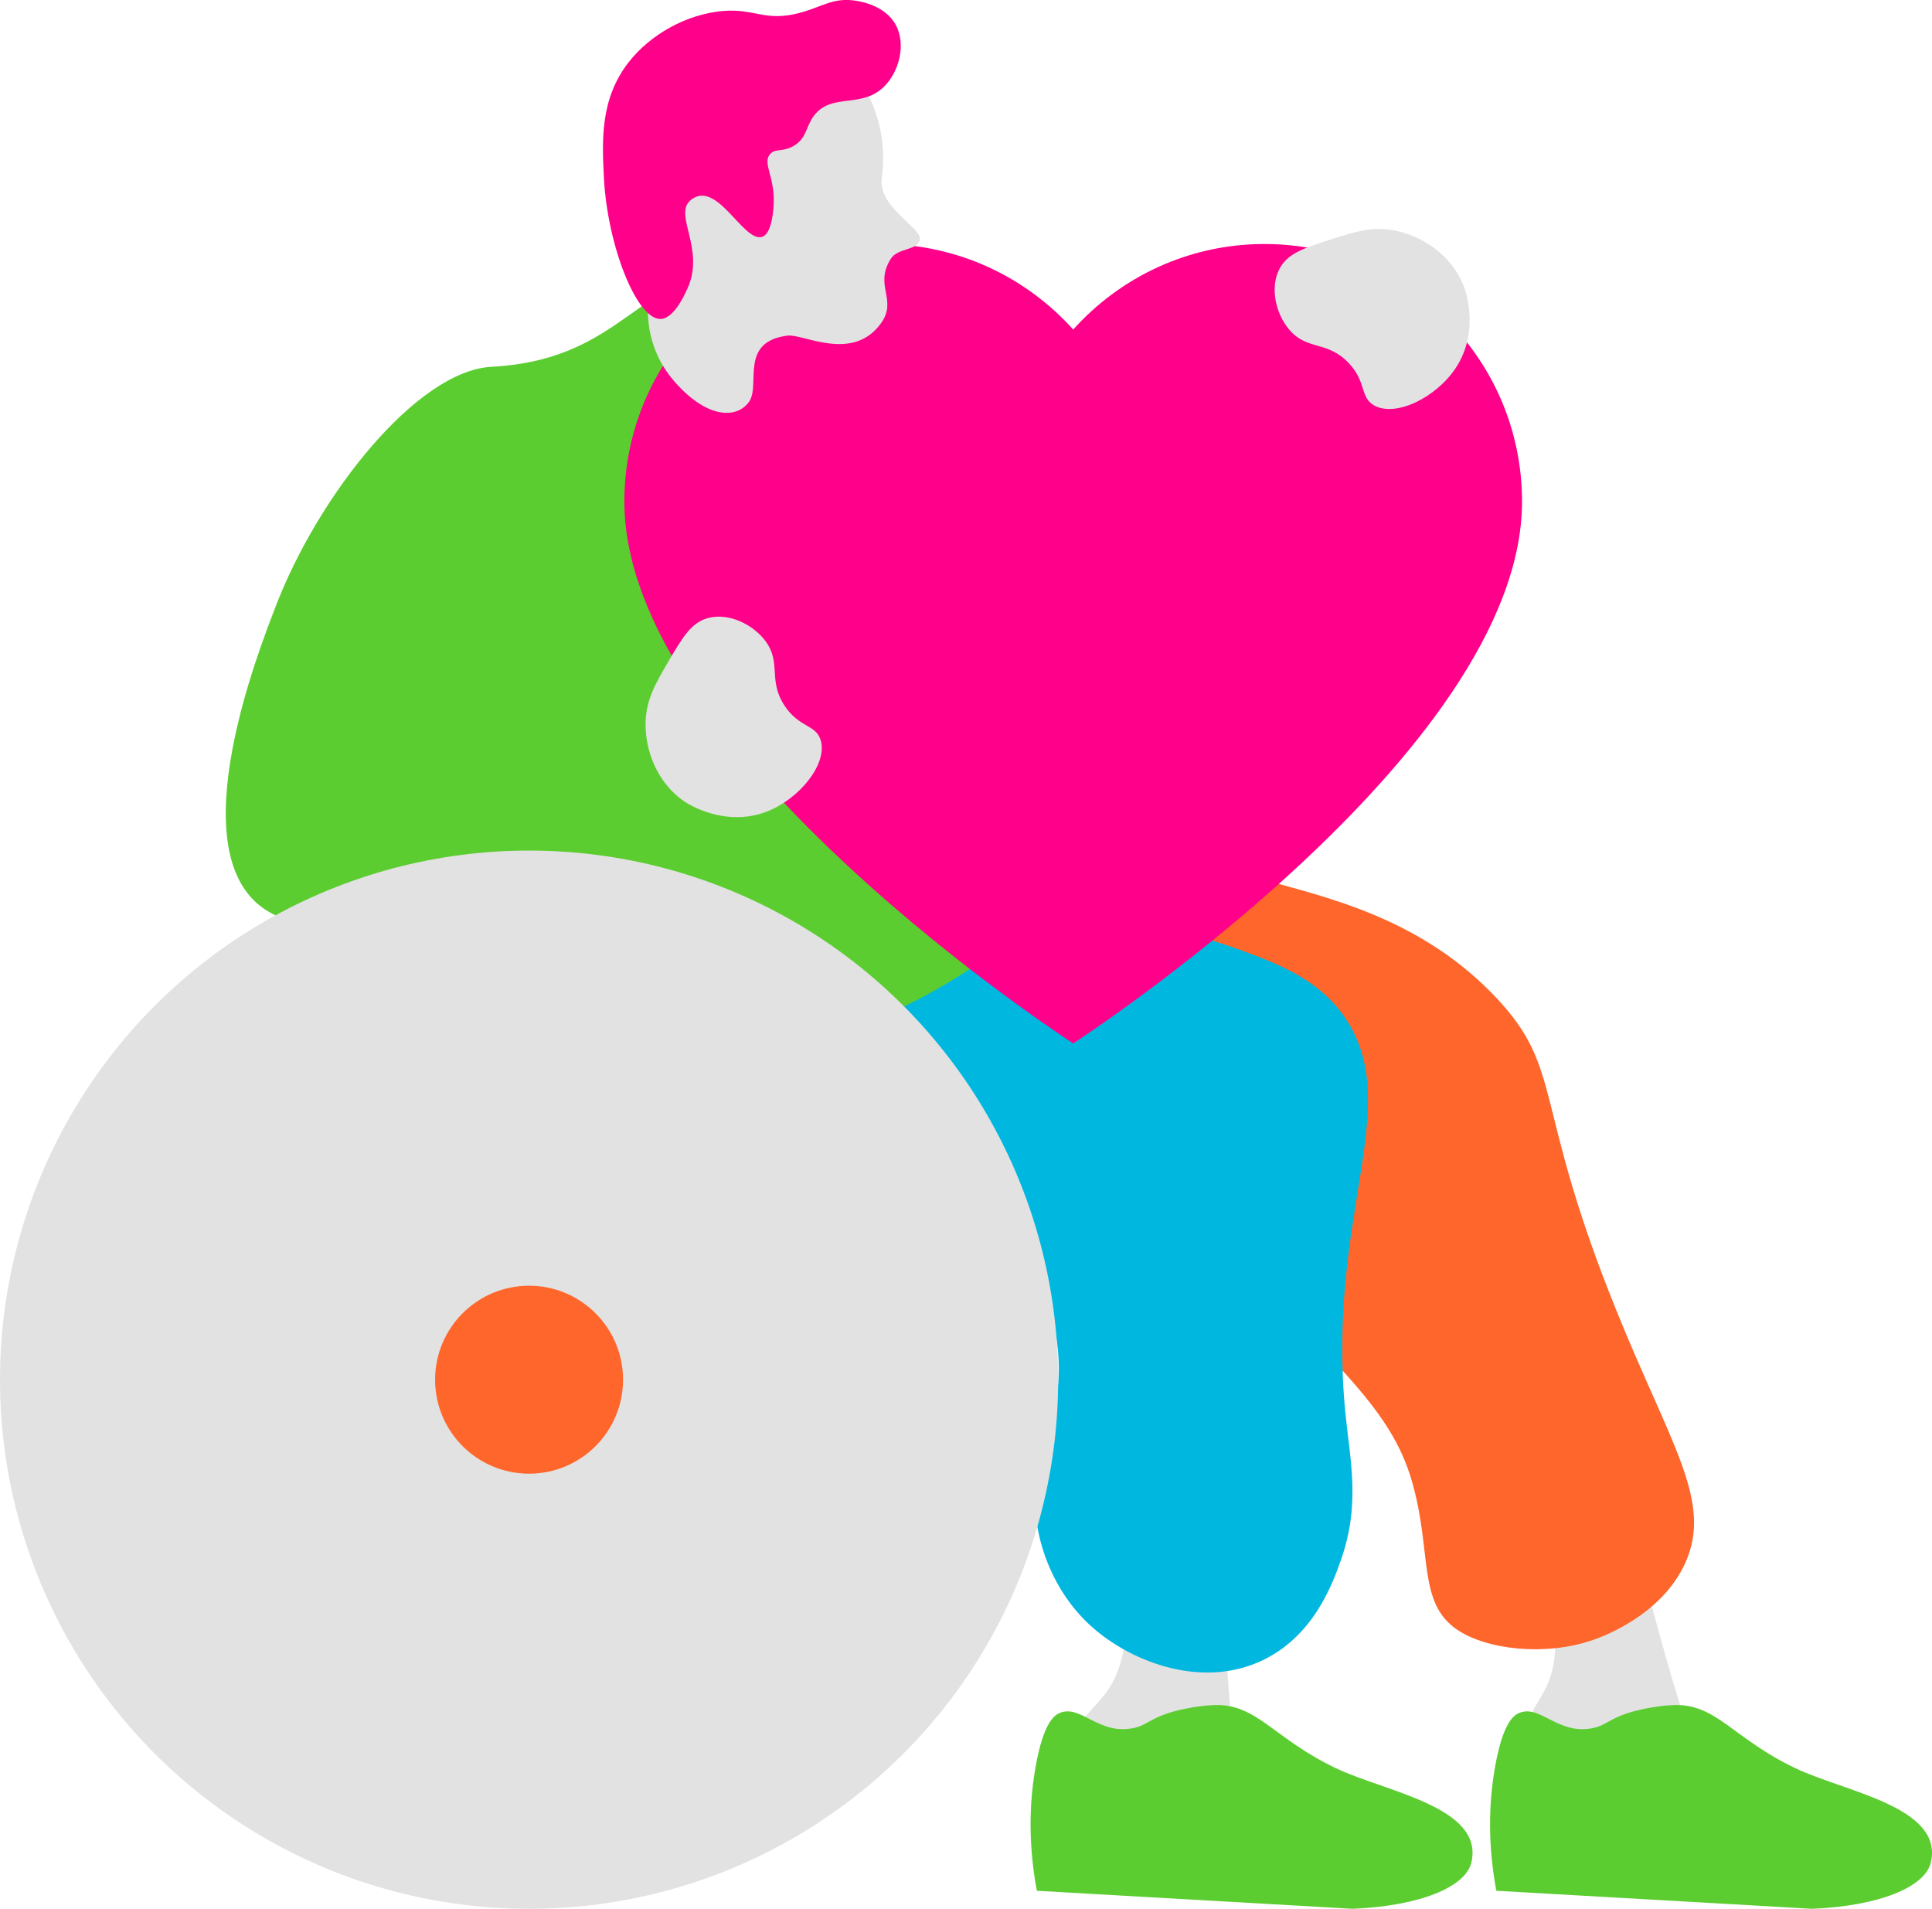 <?xml version="1.0" encoding="UTF-8"?>
<svg id="Livello_2" data-name="Livello 2" xmlns="http://www.w3.org/2000/svg" viewBox="0 0 685.26 676.98">
  <defs>
    <style>
      .cls-1 {
        fill: #e2e2e2;
      }

      .cls-1, .cls-2, .cls-3, .cls-4, .cls-5 {
        stroke-width: 0px;
      }

      .cls-2 {
        fill: #5ccd31;
      }

      .cls-3 {
        fill: #00b8df;
      }

      .cls-4 {
        fill: #ff662b;
      }

      .cls-5 {
        fill: #ff008a;
      }
    </style>
  </defs>
  <g id="Livello_1-2" data-name="Livello 1">
    <g>
      <g>
        <path class="cls-1" d="M543.28,626.98c-.68-1.42-1.26-2.96-1.62-4.75-3.57-17.76,9.6-17.58,9.98-38.64.15-8.36-4.22-15.8-9.52-23.14-8.04-11.15,34.11-27.99,39-8.98,9.47,36.77,16.41,60.06,22.43,75.5h-60.28Z"/>
        <path class="cls-2" d="M538.96,607.46c-1.87.74-5.85,3.16-8.69,19.21-1.75,9.85-3.08,24.91.46,43.9,37.35,2.14,74.7,4.27,112.05,6.4,23.78-1,40.04-7.71,42.08-16.46,4.57-19.67-30.4-25.01-48.02-33.39-22.1-10.5-27.99-22.87-42.99-22.41-7.47.23-14.63,2.29-14.64,2.29-8.9,2.56-9.28,4.95-14.64,5.95-12.06,2.24-18.25-8.41-25.61-5.49Z"/>
      </g>
      <path class="cls-4" d="M375.14,314.56c20.6-16.93,51.5-8.46,79.03-.91,21.97,6.02,51.94,14.24,76.31,39.97,24.39,25.74,12.86,37.03,42.7,110.83,19.55,48.36,34.44,68.11,24.53,89.93-8.51,18.73-29.76,26.23-32.7,27.25-16.94,5.85-37.67,3.45-48.15-3.63-14.46-9.78-8.66-28.05-16.35-53.6-6.29-20.88-21.23-36.01-50.87-65.41-61.24-60.75-89.43-66.72-92.66-97.2-1.87-17.66,5.36-36.7,18.17-47.24Z"/>
      <g>
        <path class="cls-1" d="M381.28,627.68c-.38-1.53-.64-3.15-.63-4.97.06-18.12,12.92-15.3,17.52-35.86,1.83-8.16-.97-16.32-4.69-24.58-5.64-12.53,39.02-20.59,40.01-.98,1.92,37.92,4.05,62.13,6.85,78.47l-59.06-12.08Z"/>
        <path class="cls-2" d="M375.99,607.46c-1.87.74-5.85,3.16-8.69,19.21-1.75,9.85-3.08,24.91.46,43.9,37.35,2.14,74.7,4.27,112.05,6.4,23.78-1,40.04-7.71,42.08-16.46,4.57-19.67-30.4-25.01-48.02-33.39-22.1-10.5-27.99-22.87-42.99-22.41-7.47.23-14.63,2.29-14.64,2.29-8.9,2.56-9.28,4.95-14.64,5.95-12.06,2.24-18.25-8.41-25.61-5.49Z"/>
      </g>
      <path class="cls-3" d="M439.04,336.59c14.12,5.16,29.33,10.73,38.74,25.42,19.98,31.18-7.41,69.88-.58,139.15,1.67,16.91,5.44,32.26-1.64,52.26-2.86,8.07-9.68,27.34-28.67,35.85-20.86,9.35-44.49.37-58.15-11.03-14.54-12.14-19-28.05-20.37-34.54-4.35-20.7,4.66-31.9,6.75-50.54,1.82-16.21-1.43-39.54-24.53-70.07-16.93,5.98-41.92,12.87-72.67,14.37-34.67,1.69-88.35,4.31-119-30.54-19.97-22.7-30.24-61.37-14.53-80.84,3.81-4.73,5.45-4.49,63.59-13.47,58.14-8.98,185.56,7.34,231.06,23.98Z"/>
      <path class="cls-2" d="M359.44,133c-15.58-2.58-40.68-37.71-109.25-33.46-24.76,1.53-32.6,28.27-75.82,30.54-26.61,1.39-61.74,45.85-76.8,85.52-5.44,14.32-33.66,85.13-4.46,106.33,17.47,12.69,49.96,3.6,79.68-16.46,5.45,15.9,17.41,42.6,43.17,57.14,58.61,33.08,150.87-18.02,190.94-81.76,28.18-44.83,31.76-97.86,18.66-126.94-2.9-6.43-7.77-17.25-18.68-22.26-15.4-7.08-26.79,4.79-47.45,1.36Z"/>
      <circle class="cls-1" cx="187.66" cy="489.32" r="187.66"/>
      <path class="cls-5" d="M448.49,86.54c-26.96,0-51.12,11.75-67.84,30.33-16.72-18.58-40.88-30.33-67.84-30.33-50.46,0-91.36,40.9-91.36,91.36,0,89.19,159.2,192.15,159.2,192.15,0,0,159.2-102.96,159.2-192.15,0-50.46-40.9-91.36-91.36-91.36Z"/>
      <path class="cls-1" d="M471.71,85.03c8.84-2.85,15.26-4.91,23.42-3.19,8.4,1.78,19.37,7.72,24.1,19.73.3.77,5.91,15.73-2.95,29.02-6.95,10.43-21.18,17.4-28.81,13.24-5.2-2.84-2.65-8.31-9.15-15.13-7.6-7.98-14.72-4.31-21.08-11.83-4.68-5.54-6.89-14.7-3.5-21.37,2.85-5.6,8.64-7.47,17.97-10.47Z"/>
      <g>
        <path class="cls-1" d="M287.12,15.23c5.53-1.84,29.81,16.54,25.64,47.91-1.38,10.34,13.68,17.28,13.5,21.53-.18,4.25-7.71,3.03-10.29,7.1-6.11,9.63,2.58,14.54-3.56,22.97-10.1,13.85-27.45,3.57-33.12,4.29-17.18,2.18-9.5,17.35-13.53,23.33-4.03,5.98-14.41,6.56-26.17-6.62-12.74-14.29-10.12-31.15-8.1-36.25,6.92-17.48-3.28-28.64,4.05-41.58,4.53-8,34.57-13.32,41.39-18.71,9.28-7.34,4.19-21.97,10.18-23.96Z"/>
        <path class="cls-5" d="M234.36,113.13c5.01-.21,8.96-9.7,9.51-10.9,6.34-13.96-5.16-26.09,1.11-31.25,9.17-7.55,18.33,14.45,25.06,13.1,4.03-.81,4.35-10.99,4.39-12.18.31-9.36-3.99-13.91-1.37-17.15,1.89-2.33,4.63-.61,8.69-3.15,4.41-2.76,4.01-6.55,6.87-10.44,6.17-8.38,16.76-2.56,24.82-10.31,5.43-5.23,8.02-15.01,4.32-21.94-3.97-7.42-13.57-8.58-15.11-8.77-7.35-.89-11.22,2.31-18.79,4.37-12.59,3.42-16.12-1.68-27.81-.58-12.44,1.18-25.33,8.13-33.2,18.3-10.03,12.96-9.3,27.75-8.66,40.63,1.21,24.24,11.68,50.62,20.19,50.26Z"/>
      </g>
      <path class="cls-1" d="M237.19,234.41c-4.7,8.01-8.11,13.83-8.21,22.17-.1,8.59,3.32,20.59,14,27.83.69.46,14.05,9.2,28.95,3.44,11.69-4.51,21.58-16.89,19.19-25.24-1.64-5.7-7.53-4.4-12.77-12.23-6.13-9.16-1-15.31-6.95-23.16-4.38-5.78-12.84-9.93-20.09-8.08-6.08,1.56-9.16,6.81-14.12,15.26Z"/>
      <circle class="cls-4" cx="187.66" cy="489.32" r="33.33"/>
    </g>
  </g>
</svg>